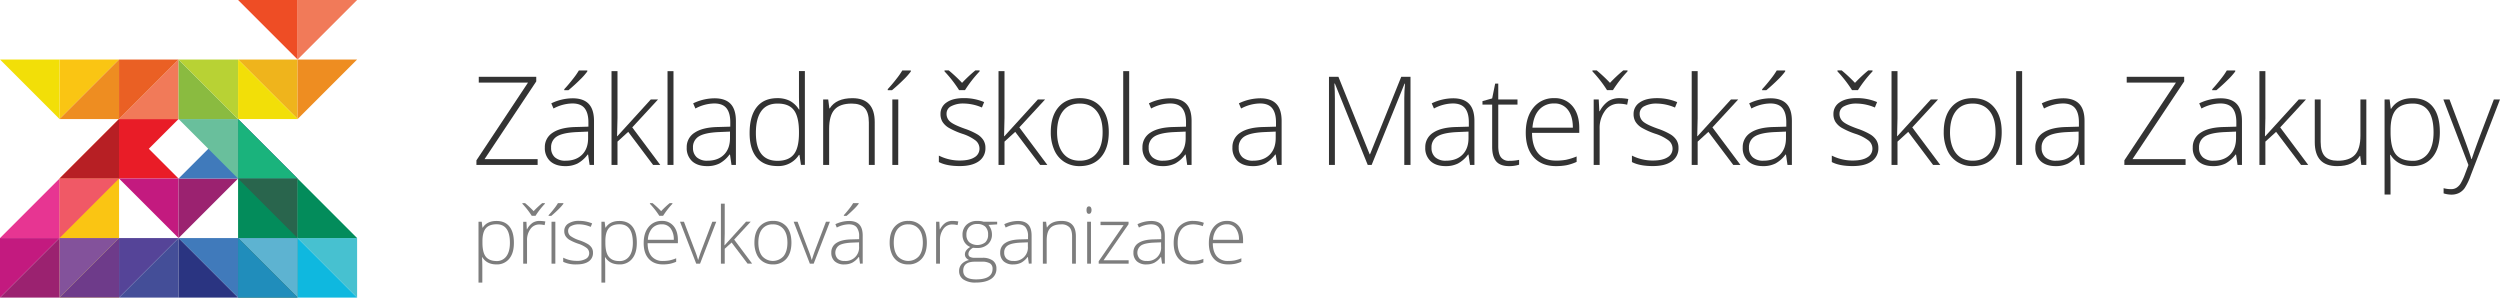 <svg xmlns="http://www.w3.org/2000/svg" viewBox="0 0 1485.07 176.78"><defs><style>.cls-1{fill:#fbe870;}.cls-2{fill:#fac513;}.cls-3{fill:#ea6024;}.cls-4{fill:#e91c27;}.cls-5{fill:#c31a7f;}.cls-6{fill:#9b2270;}.cls-7{fill:#407abb;}.cls-8{fill:#2a3481;}.cls-9{fill:#038c5b;}.cls-10{fill:#29654d;}.cls-11{fill:#f17a59;}.cls-12{fill:#ee4d25;}.cls-13{fill:#b71f24;}.cls-14{fill:#f05966;}.cls-15{fill:#83529b;}.cls-16{fill:#554498;}.cls-17{fill:#f2df08;}.cls-18{fill:#e73592;}.cls-19{fill:#6e3b8a;}.cls-20{fill:#444e98;}.cls-21{fill:#ee8d21;}.cls-22{fill:#1ab37c;}.cls-23{fill:#efb41c;}.cls-24{fill:#69bf9c;}.cls-25{fill:#5db3d1;}.cls-26{fill:#47c1d0;}.cls-27{fill:#8abb40;}.cls-28{fill:#b8d234;}.cls-29{fill:#0fb8df;}.cls-30{fill:#208dbb;}.cls-31{fill:#333;}.cls-32{fill:#7d7d7d;}</style></defs><g id="M"><rect class="cls-1" x="35.36" y="141.42" width="35.36" height="35.36"/><rect class="cls-2" x="35.36" y="106.07" width="35.36" height="35.36"/><polygon class="cls-3" points="35.35 106.07 70.71 106.07 70.71 70.71 35.35 106.07"/><polygon class="cls-4" points="70.71 106.07 106.07 106.07 70.71 70.71 70.71 106.07"/><polygon class="cls-5" points="106.07 141.42 106.07 106.07 70.71 106.07 106.07 141.42"/><polygon class="cls-6" points="106.07 141.42 141.42 106.07 106.07 106.07 106.07 141.42"/><polygon class="cls-7" points="106.07 106.07 141.42 106.07 141.42 70.71 106.07 106.07"/><polygon class="cls-8" points="141.42 106.07 176.78 106.07 141.42 70.71 141.42 106.07"/><rect class="cls-9" x="141.42" y="106.07" width="35.36" height="35.36"/><rect class="cls-10" x="141.42" y="141.42" width="35.36" height="35.36"/></g><g id="ZS"><polygon class="cls-11" points="176.78 35.35 212.13 0 176.78 0 176.78 35.35"/><polygon class="cls-12" points="176.78 35.35 176.78 0 141.42 0 176.78 35.35"/><polygon class="cls-13" points="35.35 106.07 70.71 106.07 70.71 70.71 35.35 106.07"/><polygon class="cls-2" points="35.35 70.71 70.71 35.35 35.35 35.35 35.35 70.71"/><polygon class="cls-4" points="70.71 106.07 106.07 70.71 70.71 70.71 70.71 106.07"/><polygon class="cls-14" points="35.35 141.42 70.71 106.07 35.35 106.07 35.35 141.42"/><polygon class="cls-15" points="35.35 176.78 70.71 141.42 35.35 141.42 35.35 176.78"/><polygon class="cls-16" points="70.71 176.78 106.07 141.42 70.71 141.42 70.71 176.78"/><polygon class="cls-5" points="0 176.78 35.35 141.42 0 141.42 0 176.78"/><polygon class="cls-17" points="35.35 70.71 35.35 35.35 0 35.35 35.35 70.71"/><polygon class="cls-11" points="70.71 70.71 106.07 70.71 106.07 35.35 70.71 70.71"/><polygon class="cls-18" points="0 141.42 35.35 141.42 35.35 106.07 0 141.42"/><polygon class="cls-3" points="70.71 70.71 106.07 35.35 70.71 35.35 70.71 70.71"/><polygon class="cls-6" points="0 176.78 35.35 176.78 35.35 141.42 0 176.78"/><polygon class="cls-19" points="35.35 176.78 70.71 176.78 70.71 141.42 35.35 176.78"/><polygon class="cls-20" points="70.71 176.78 106.07 176.78 106.07 141.42 70.71 176.78"/><polygon class="cls-21" points="35.35 70.71 70.71 70.71 70.71 35.35 35.35 70.71"/><polygon class="cls-22" points="176.78 106.07 141.42 106.07 141.42 70.71 176.78 106.07"/><polygon class="cls-23" points="176.78 70.71 141.42 35.35 176.78 35.35 176.78 70.71"/><polygon class="cls-24" points="141.42 106.07 106.07 70.71 141.42 70.71 141.42 106.07"/><polygon class="cls-10" points="176.78 141.42 141.42 106.07 176.78 106.07 176.78 141.42"/><polygon class="cls-25" points="176.78 176.78 141.42 141.42 176.78 141.42 176.78 176.78"/><polygon class="cls-7" points="141.42 176.78 106.07 141.42 141.42 141.42 141.42 176.78"/><polygon class="cls-26" points="212.13 176.78 176.78 141.42 212.13 141.42 212.13 176.78"/><polygon class="cls-21" points="176.78 70.71 176.78 35.35 212.13 35.35 176.78 70.71"/><polygon class="cls-27" points="141.42 70.71 106.07 70.71 106.07 35.35 141.42 70.71"/><polygon class="cls-9" points="212.13 141.42 176.78 141.42 176.78 106.07 212.13 141.42"/><polygon class="cls-28" points="141.42 70.71 106.07 35.35 141.42 35.35 141.42 70.71"/><polygon class="cls-29" points="212.13 176.78 176.78 176.78 176.78 141.42 212.13 176.78"/><polygon class="cls-30" points="176.78 176.78 141.42 176.78 141.42 141.42 176.78 176.78"/><polygon class="cls-8" points="141.42 176.78 106.07 176.78 106.07 141.42 141.42 176.78"/><polygon class="cls-17" points="176.78 70.71 141.42 70.71 141.42 35.35 176.78 70.71"/></g><g id="Vrstva_5" data-name="Vrstva 5"><path class="cls-31" d="M340.3,123.9H303.94v-2.72L334.58,75H305.33V71.57h34.15v2.72l-30.71,46.17H340.3Z" transform="translate(-20.93 -25.93)"/><path class="cls-31" d="M371.18,123.9l-.9-6.16H370a18.54,18.54,0,0,1-6,5.32,16.12,16.12,0,0,1-7.32,1.55c-3.82,0-6.79-1-8.92-2.93a10.52,10.52,0,0,1-3.18-8.13,10,10,0,0,1,4.74-8.84q4.74-3.15,13.73-3.33l7.41-.21V98.59c0-3.7-.76-6.49-2.26-8.37s-3.92-2.83-7.26-2.83a24.36,24.36,0,0,0-11.21,3l-1.32-3.07a29.55,29.55,0,0,1,12.67-3q6.4,0,9.57,3.33T373.79,98V123.9Zm-14.32-2.51q6.22,0,9.83-3.56t3.59-9.9V104.1l-6.8.29q-8.19.39-11.68,2.56a7.36,7.36,0,0,0-3.49,6.75,7.26,7.26,0,0,0,2.23,5.67A9.09,9.09,0,0,0,356.86,121.39Zm-.72-42.49c1.75-1.88,3.47-3.93,5.18-6.13a43.59,43.59,0,0,0,3.49-5h5v.6a37.87,37.87,0,0,1-4.38,4.94q-3.09,3.09-6.82,6.2h-2.51Z" transform="translate(-20.93 -25.93)"/><path class="cls-31" d="M387.67,106.82,407.53,85h4.3L396.51,101.6l16.64,22.3h-4.26l-14.78-19.65-6.37,5.8V123.9h-3.55V68.2h3.55V96.12l-.25,10.7Z" transform="translate(-20.93 -25.93)"/><path class="cls-31" d="M421,123.9h-3.54V68.2H421Z" transform="translate(-20.93 -25.93)"/><path class="cls-31" d="M455.46,123.9l-.89-6.16h-.29a18.34,18.34,0,0,1-6,5.32,16.06,16.06,0,0,1-7.32,1.55c-3.82,0-6.79-1-8.91-2.93a10.5,10.5,0,0,1-3.19-8.13,10,10,0,0,1,4.75-8.84q4.74-3.15,13.72-3.33l7.41-.21V98.59q0-5.55-2.25-8.37t-7.27-2.83a24.33,24.33,0,0,0-11.2,3l-1.33-3.07a29.59,29.59,0,0,1,12.67-3q6.42,0,9.58,3.33T458.08,98V123.9Zm-14.31-2.51q6.23,0,9.82-3.56t3.6-9.9V104.1l-6.8.29q-8.2.39-11.69,2.56a7.36,7.36,0,0,0-3.49,6.75,7.26,7.26,0,0,0,2.24,5.67A9.09,9.09,0,0,0,441.15,121.39Z" transform="translate(-20.93 -25.93)"/><path class="cls-31" d="M482.72,84.24A16.15,16.15,0,0,1,490,85.78,14.49,14.49,0,0,1,495.54,91h.21q-.21-4.52-.21-8.84v-14h3.51v55.7h-2.33l-.89-5.94h-.29a14.39,14.39,0,0,1-12.74,6.65q-8.06,0-12.32-5T466.22,105q0-10.09,4.23-15.43C473.26,86,477.36,84.24,482.72,84.24Zm0,3.22q-6.36,0-9.57,4.47t-3.2,13q0,16.53,12.85,16.53,6.58,0,9.66-3.83T495.54,105v-.61q0-9-3-13T482.72,87.46Z" transform="translate(-20.93 -25.93)"/><path class="cls-31" d="M537.05,123.9V98.66c0-3.91-.83-6.76-2.47-8.53s-4.2-2.67-7.66-2.67q-7,0-10.22,3.52t-3.24,11.44V123.9h-3.55V85h3l.68,5.33h.22q3.78-6.07,13.49-6.08,13.25,0,13.24,14.21V123.9Z" transform="translate(-20.93 -25.93)"/><path class="cls-31" d="M548.27,78.9C550,77,551.74,75,553.44,72.77a42.33,42.33,0,0,0,3.49-5H562v.6a38.11,38.11,0,0,1-4.39,4.94q-3.09,3.09-6.81,6.2h-2.51Zm6.23,45H551V85h3.54Z" transform="translate(-20.93 -25.93)"/><path class="cls-31" d="M606.3,113.77a9.26,9.26,0,0,1-4,8q-4,2.82-11.28,2.81-7.8,0-12.38-2.39v-3.83a27.39,27.39,0,0,0,12.38,2.93q5.76,0,8.75-1.91a5.84,5.84,0,0,0,3-5.1,6.19,6.19,0,0,0-2.38-4.94,26.11,26.11,0,0,0-7.82-3.94,44.65,44.65,0,0,1-8.2-3.64,11.28,11.28,0,0,1-3.56-3.43,8.65,8.65,0,0,1-1.2-4.67,8,8,0,0,1,3.67-6.91q3.68-2.55,10.26-2.54a30.58,30.58,0,0,1,12,2.36l-1.32,3.22a28.13,28.13,0,0,0-10.63-2.36A15.41,15.41,0,0,0,586,89a4.84,4.84,0,0,0-2.79,4.37,6,6,0,0,0,2.17,4.87q2.16,1.83,8.46,4.08a40.9,40.9,0,0,1,7.66,3.42,11.07,11.07,0,0,1,3.6,3.45A8.46,8.46,0,0,1,606.3,113.77Zm-3.47-45.43a72.94,72.94,0,0,0-8.67,11.14h-3.5A73.46,73.46,0,0,0,582,68.34v-.6h2.51a86.72,86.72,0,0,1,7.91,7.41,86.27,86.27,0,0,1,7.91-7.41h2.51Z" transform="translate(-20.93 -25.93)"/><path class="cls-31" d="M617.59,106.82,637.46,85h4.3L626.44,101.6l16.64,22.3h-4.26L624,104.25l-6.37,5.8V123.9h-3.55V68.2h3.55V96.12l-.25,10.7Z" transform="translate(-20.93 -25.93)"/><path class="cls-31" d="M679.58,104.39q0,9.52-4.62,14.87t-12.75,5.35a16.48,16.48,0,0,1-9-2.47,15.7,15.7,0,0,1-6-7.08,25.72,25.72,0,0,1-2.08-10.67q0-9.52,4.62-14.84t12.67-5.31q8,0,12.58,5.38T679.58,104.39Zm-30.72,0q0,8,3.53,12.51t10,4.49q6.43,0,10-4.49t3.52-12.51q0-8.06-3.56-12.49t-10-4.44q-6.45,0-9.94,4.42T648.86,104.39Z" transform="translate(-20.93 -25.93)"/><path class="cls-31" d="M691.7,123.9h-3.55V68.2h3.55Z" transform="translate(-20.93 -25.93)"/><path class="cls-31" d="M726.15,123.9l-.9-6.16H725a18.54,18.54,0,0,1-6,5.32,16.12,16.12,0,0,1-7.32,1.55c-3.82,0-6.79-1-8.92-2.93a10.52,10.52,0,0,1-3.18-8.13,10,10,0,0,1,4.74-8.84q4.74-3.15,13.73-3.33l7.41-.21V98.59q0-5.55-2.26-8.37t-7.26-2.83a24.36,24.36,0,0,0-11.21,3l-1.32-3.07a29.55,29.55,0,0,1,12.67-3q6.4,0,9.57,3.33T728.76,98V123.9Zm-14.32-2.51q6.23,0,9.83-3.56t3.59-9.9V104.1l-6.8.29q-8.19.39-11.68,2.56a7.36,7.36,0,0,0-3.49,6.75,7.26,7.26,0,0,0,2.23,5.67A9.09,9.09,0,0,0,711.83,121.39Z" transform="translate(-20.93 -25.93)"/><path class="cls-31" d="M779.63,123.9l-.89-6.16h-.29a18.54,18.54,0,0,1-6,5.32,16.12,16.12,0,0,1-7.32,1.55c-3.82,0-6.79-1-8.91-2.93a10.5,10.5,0,0,1-3.19-8.13,10,10,0,0,1,4.74-8.84q4.74-3.15,13.73-3.33l7.41-.21V98.59q0-5.55-2.26-8.37t-7.26-2.83a24.36,24.36,0,0,0-11.21,3l-1.32-3.07a29.59,29.59,0,0,1,12.67-3q6.4,0,9.58,3.33T782.25,98V123.9Zm-14.32-2.51q6.24,0,9.83-3.56t3.6-9.9V104.1l-6.8.29q-8.21.39-11.69,2.56a7.36,7.36,0,0,0-3.49,6.75,7.23,7.23,0,0,0,2.24,5.67A9.06,9.06,0,0,0,765.31,121.39Z" transform="translate(-20.93 -25.93)"/><path class="cls-31" d="M833.4,123.9,813.89,75.57h-.28q.28,4.44.28,9.1V123.9h-3.51V71.57H816l18.54,46h.22l18.54-46h5.51V123.9h-3.69V84.24c0-2.77.15-5.63.43-8.59h-.28L835.73,123.9Z" transform="translate(-20.93 -25.93)"/><path class="cls-31" d="M894.17,123.9l-.9-6.16H893a18.34,18.34,0,0,1-6,5.32,16.06,16.06,0,0,1-7.32,1.55c-3.82,0-6.79-1-8.91-2.93a10.5,10.5,0,0,1-3.19-8.13,10,10,0,0,1,4.75-8.84q4.74-3.15,13.72-3.33l7.41-.21V98.59q0-5.55-2.25-8.37t-7.27-2.83a24.33,24.33,0,0,0-11.2,3l-1.33-3.07a29.59,29.59,0,0,1,12.68-3q6.4,0,9.57,3.33T896.78,98V123.9Zm-14.32-2.51q6.23,0,9.82-3.56t3.6-9.9V104.1l-6.8.29q-8.21.39-11.69,2.56a7.38,7.38,0,0,0-3.49,6.75,7.26,7.26,0,0,0,2.24,5.67A9.09,9.09,0,0,0,879.85,121.39Z" transform="translate(-20.93 -25.93)"/><path class="cls-31" d="M917.45,121.46a26.72,26.72,0,0,0,5.87-.57v2.87a18.88,18.88,0,0,1-5.94.85c-3.44,0-6-.91-7.61-2.75s-2.45-4.73-2.45-8.66V88.07h-5.76V86l5.76-1.61,1.79-8.81h1.83V85h11.42v3.08H910.94v24.62c0,3,.52,5.19,1.57,6.63A5.72,5.72,0,0,0,917.45,121.46Z" transform="translate(-20.93 -25.93)"/><path class="cls-31" d="M945.25,124.61q-8.49,0-13.23-5.22t-4.74-14.64q0-9.31,4.58-14.91a15.11,15.11,0,0,1,12.35-5.6A13.36,13.36,0,0,1,955.06,89q4,4.8,4,13v2.87H931q.07,8,3.74,12.24t10.51,4.22a32.59,32.59,0,0,0,5.85-.46,35.45,35.45,0,0,0,6.39-2v3.22a28.37,28.37,0,0,1-6.08,2A34.49,34.49,0,0,1,945.25,124.61Zm-1-37.22a11.65,11.65,0,0,0-9,3.7q-3.41,3.7-4,10.69h24q0-6.77-2.93-10.58A9.7,9.7,0,0,0,944.21,87.39Z" transform="translate(-20.93 -25.93)"/><path class="cls-31" d="M987.72,68.34a73.4,73.4,0,0,0-8.66,11.14h-3.51a73.29,73.29,0,0,0-8.66-11.14v-.6h2.5a86.81,86.81,0,0,1,7.92,7.41,85,85,0,0,1,7.91-7.41h2.5Zm-4.83,15.9a29.91,29.91,0,0,1,5.3.5l-.68,3.4a20.6,20.6,0,0,0-5-.61,9.8,9.8,0,0,0-8.16,4.22,17.21,17.21,0,0,0-3.19,10.67V123.9h-3.54V85h3l.35,7h.25a16.59,16.59,0,0,1,5.12-6A12.07,12.07,0,0,1,982.89,84.24Z" transform="translate(-20.93 -25.93)"/><path class="cls-31" d="M1018,113.77a9.24,9.24,0,0,1-4,8q-4,2.82-11.27,2.81c-5.21,0-9.33-.8-12.39-2.39v-3.83a27.41,27.41,0,0,0,12.39,2.93q5.76,0,8.75-1.91a5.84,5.84,0,0,0,3-5.1,6.22,6.22,0,0,0-2.38-4.94,26.24,26.24,0,0,0-7.82-3.94,44.33,44.33,0,0,1-8.2-3.64,11.18,11.18,0,0,1-3.56-3.43,8.65,8.65,0,0,1-1.2-4.67A8,8,0,0,1,995,86.78q3.66-2.55,10.25-2.54a30.63,30.63,0,0,1,12,2.36l-1.33,3.22a28.13,28.13,0,0,0-10.63-2.36A15.39,15.39,0,0,0,997.73,89a4.84,4.84,0,0,0-2.79,4.37,6.06,6.06,0,0,0,2.16,4.87q2.17,1.83,8.47,4.08a40.9,40.9,0,0,1,7.66,3.42,11.07,11.07,0,0,1,3.6,3.45A8.46,8.46,0,0,1,1018,113.77Z" transform="translate(-20.93 -25.93)"/><path class="cls-31" d="M1029.32,106.82,1049.19,85h4.29l-15.32,16.61,16.65,22.3h-4.26l-14.79-19.65-6.37,5.8V123.9h-3.54V68.2h3.54V96.12l-.25,10.7Z" transform="translate(-20.93 -25.93)"/><path class="cls-31" d="M1082.75,123.9l-.9-6.16h-.28a18.46,18.46,0,0,1-6,5.32,16.06,16.06,0,0,1-7.32,1.55c-3.81,0-6.79-1-8.91-2.93a10.52,10.52,0,0,1-3.18-8.13,10,10,0,0,1,4.74-8.84q4.74-3.15,13.73-3.33l7.41-.21V98.59c0-3.7-.76-6.49-2.26-8.37s-3.93-2.83-7.27-2.83a24.36,24.36,0,0,0-11.2,3L1060,87.32a29.55,29.55,0,0,1,12.67-3q6.41,0,9.57,3.33T1085.36,98V123.9Zm-14.32-2.51q6.22,0,9.82-3.56t3.6-9.9V104.1l-6.8.29q-8.19.39-11.69,2.56a7.38,7.38,0,0,0-3.49,6.75,7.26,7.26,0,0,0,2.24,5.67A9.09,9.09,0,0,0,1068.43,121.39Zm-.72-42.49c1.75-1.88,3.47-3.93,5.18-6.13a44.93,44.93,0,0,0,3.49-5h5v.6a38.65,38.65,0,0,1-4.38,4.94q-3.11,3.09-6.82,6.2h-2.51Z" transform="translate(-20.93 -25.93)"/><path class="cls-31" d="M1136.73,113.77a9.23,9.23,0,0,1-4,8q-4,2.82-11.28,2.81-7.8,0-12.38-2.39v-3.83a27.39,27.39,0,0,0,12.38,2.93q5.76,0,8.75-1.91a5.82,5.82,0,0,0,3-5.1,6.19,6.19,0,0,0-2.38-4.94,26.11,26.11,0,0,0-7.82-3.94,44.65,44.65,0,0,1-8.2-3.64,11.28,11.28,0,0,1-3.56-3.43,8.65,8.65,0,0,1-1.2-4.67,8,8,0,0,1,3.67-6.91q3.68-2.55,10.26-2.54a30.58,30.58,0,0,1,12,2.36l-1.32,3.22A28.13,28.13,0,0,0,1124,87.46a15.43,15.43,0,0,0-7.56,1.57,4.84,4.84,0,0,0-2.79,4.37,6,6,0,0,0,2.17,4.87q2.16,1.83,8.46,4.08a40.9,40.9,0,0,1,7.66,3.42,11.07,11.07,0,0,1,3.6,3.45A8.46,8.46,0,0,1,1136.73,113.77Zm-3.47-45.43a72.11,72.11,0,0,0-8.66,11.14h-3.51a74,74,0,0,0-8.66-11.14v-.6h2.5a86.72,86.72,0,0,1,7.91,7.41,87.58,87.58,0,0,1,7.91-7.41h2.51Z" transform="translate(-20.93 -25.93)"/><path class="cls-31" d="M1148,106.82,1167.89,85h4.3l-15.32,16.61,16.64,22.3h-4.26l-14.78-19.65-6.37,5.8V123.9h-3.55V68.2h3.55V96.12l-.25,10.7Z" transform="translate(-20.93 -25.93)"/><path class="cls-31" d="M1210,104.39q0,9.52-4.62,14.87t-12.74,5.35a16.45,16.45,0,0,1-9-2.47,15.72,15.72,0,0,1-6-7.08,25.72,25.72,0,0,1-2.08-10.67q0-9.52,4.62-14.84t12.67-5.31q8,0,12.58,5.38T1210,104.39Zm-30.71,0q0,8,3.52,12.51t10,4.49q6.45,0,10-4.49t3.53-12.51q0-8.06-3.57-12.49t-10-4.44q-6.45,0-9.93,4.42T1179.3,104.39Z" transform="translate(-20.93 -25.93)"/><path class="cls-31" d="M1222.13,123.9h-3.55V68.2h3.55Z" transform="translate(-20.93 -25.93)"/><path class="cls-31" d="M1256.58,123.9l-.89-6.16h-.29a18.54,18.54,0,0,1-6,5.32,16.12,16.12,0,0,1-7.32,1.55c-3.82,0-6.79-1-8.91-2.93a10.5,10.5,0,0,1-3.19-8.13,10,10,0,0,1,4.74-8.84q4.74-3.15,13.73-3.33l7.41-.21V98.59q0-5.55-2.25-8.37t-7.27-2.83a24.39,24.39,0,0,0-11.21,3l-1.32-3.07a29.59,29.59,0,0,1,12.67-3q6.4,0,9.58,3.33T1259.2,98V123.9Zm-14.32-2.51q6.24,0,9.83-3.56t3.6-9.9V104.1l-6.8.29q-8.21.39-11.69,2.56a7.36,7.36,0,0,0-3.49,6.75,7.23,7.23,0,0,0,2.24,5.67A9.06,9.06,0,0,0,1242.26,121.39Z" transform="translate(-20.93 -25.93)"/><path class="cls-31" d="M1319.23,123.9h-36.37v-2.72L1313.5,75h-29.24V71.57h34.14v2.72l-30.71,46.17h31.54Z" transform="translate(-20.93 -25.93)"/><path class="cls-31" d="M1350.1,123.9l-.89-6.16h-.29a18.54,18.54,0,0,1-6,5.32,16.06,16.06,0,0,1-7.32,1.55c-3.82,0-6.79-1-8.91-2.93a10.5,10.5,0,0,1-3.19-8.13,10,10,0,0,1,4.74-8.84q4.76-3.15,13.73-3.33l7.41-.21V98.59q0-5.55-2.25-8.37t-7.27-2.83a24.33,24.33,0,0,0-11.2,3l-1.33-3.07a29.59,29.59,0,0,1,12.67-3q6.42,0,9.58,3.33T1352.72,98V123.9Zm-14.31-2.51q6.23,0,9.82-3.56t3.6-9.9V104.1l-6.8.29q-8.21.39-11.69,2.56a7.36,7.36,0,0,0-3.49,6.75,7.26,7.26,0,0,0,2.24,5.67A9.07,9.07,0,0,0,1335.79,121.39Zm-.72-42.49c1.74-1.88,3.47-3.93,5.17-6.13a42.33,42.33,0,0,0,3.49-5h5v.6a38.11,38.11,0,0,1-4.39,4.94q-3.09,3.09-6.81,6.2h-2.51Z" transform="translate(-20.93 -25.93)"/><path class="cls-31" d="M1366.59,106.82,1386.46,85h4.29l-15.32,16.61,16.65,22.3h-4.26L1373,104.25l-6.37,5.8V123.9h-3.54V68.2h3.54V96.12l-.25,10.7Z" transform="translate(-20.93 -25.93)"/><path class="cls-31" d="M1399.47,85v25.2q0,5.86,2.47,8.54t7.66,2.66q6.95,0,10.22-3.51t3.27-11.41V85h3.51V123.9h-3l-.64-5.37h-.21q-3.79,6.09-13.5,6.08-13.27,0-13.28-14.21V85Z" transform="translate(-20.93 -25.93)"/><path class="cls-31" d="M1454.08,124.61q-9,0-13.1-6.73h-.25l.1,3c.1,1.77.15,3.7.15,5.8v14.82h-3.55V85h3l.68,5.55h.21q4-6.3,12.82-6.3,7.88,0,12,5.17t4.13,15q0,9.6-4.35,14.87T1454.08,124.61Zm-.07-3.15a10.84,10.84,0,0,0,9.25-4.43q3.27-4.44,3.27-12.43,0-17.14-12.38-17.14-6.8,0-10,3.74T1441,103.39v1.14q0,9.14,3.06,13T1454,121.46Z" transform="translate(-20.93 -25.93)"/><path class="cls-31" d="M1472.35,85H1476l8.24,21.83q3.75,10.07,4.76,13.57h.21q1.5-4.62,4.91-13.78L1502.35,85H1506l-17.43,45.21a35.07,35.07,0,0,1-3.55,7.44,9.43,9.43,0,0,1-3.34,2.9,10.16,10.16,0,0,1-4.64,1,16,16,0,0,1-4.54-.75v-3.08a16.78,16.78,0,0,0,4.47.57,5.94,5.94,0,0,0,3.22-.86,8,8,0,0,0,2.52-2.66,34.61,34.61,0,0,0,2.62-5.73q1.49-3.91,1.91-5.1Z" transform="translate(-20.93 -25.93)"/><path class="cls-32" d="M315.82,183q-5.74,0-8.38-4.3h-.16l.07,1.92c.06,1.13.09,2.37.09,3.71v9.49h-2.27V157.64h1.92l.44,3.55h.14q2.56-4,8.2-4c3.36,0,5.92,1.11,7.68,3.31s2.65,5.42,2.65,9.64-.93,7.26-2.78,9.51A9.31,9.31,0,0,1,315.82,183Zm0-2a6.94,6.94,0,0,0,5.92-2.84c1.4-1.9,2.09-4.55,2.09-8q0-11-7.92-11-4.35,0-6.39,2.4t-2,7.8v.73q0,5.85,2,8.34T315.78,181Z" transform="translate(-20.93 -25.93)"/><path class="cls-32" d="M344.59,147a46.45,46.45,0,0,0-5.55,7.13H336.8a46.86,46.86,0,0,0-5.55-7.13v-.39h1.61a57.36,57.36,0,0,1,5.06,4.74A57,57,0,0,1,343,146.6h1.61Zm-3.1,10.17a19.74,19.74,0,0,1,3.39.32l-.43,2.18a13.29,13.29,0,0,0-3.23-.39A6.25,6.25,0,0,0,336,162a11,11,0,0,0-2,6.83v13.74h-2.27v-24.9h1.92l.23,4.49H334a10.56,10.56,0,0,1,3.28-3.86A7.66,7.66,0,0,1,341.49,157.16Z" transform="translate(-20.93 -25.93)"/><path class="cls-32" d="M346.82,153.75q1.68-1.81,3.31-3.93a26.28,26.28,0,0,0,2.23-3.22h3.23V147a25.06,25.06,0,0,1-2.8,3.16q-2,2-4.37,4h-1.6Zm4,28.79h-2.27v-24.9h2.27Z" transform="translate(-20.93 -25.93)"/><path class="cls-32" d="M373.18,176.06a5.94,5.94,0,0,1-2.54,5.15c-1.7,1.19-4.1,1.79-7.22,1.79a17.29,17.29,0,0,1-7.93-1.53V179a17.56,17.56,0,0,0,7.93,1.88,10.41,10.41,0,0,0,5.6-1.23,3.72,3.72,0,0,0,1.91-3.26,4,4,0,0,0-1.52-3.17,17,17,0,0,0-5-2.52,28.87,28.87,0,0,1-5.24-2.32,7.19,7.19,0,0,1-2.28-2.2,5.54,5.54,0,0,1-.77-3,5.09,5.09,0,0,1,2.35-4.42,11.34,11.34,0,0,1,6.56-1.63,19.77,19.77,0,0,1,7.65,1.51l-.84,2.07a18,18,0,0,0-6.81-1.52,9.86,9.86,0,0,0-4.83,1,3.09,3.09,0,0,0-1.79,2.8,3.84,3.84,0,0,0,1.39,3.11,19.17,19.17,0,0,0,5.42,2.61,27,27,0,0,1,4.9,2.19,7.19,7.19,0,0,1,2.3,2.21A5.45,5.45,0,0,1,373.18,176.06Z" transform="translate(-20.93 -25.93)"/><path class="cls-32" d="M388.84,183q-5.76,0-8.39-4.3h-.16l.07,1.92c.06,1.13.09,2.37.09,3.71v9.49h-2.26V157.64h1.92l.44,3.55h.13q2.56-4,8.2-4c3.36,0,5.93,1.11,7.69,3.31s2.65,5.42,2.65,9.64-.93,7.26-2.79,9.51A9.27,9.27,0,0,1,388.84,183Zm0-2a6.92,6.92,0,0,0,5.92-2.84q2.1-2.85,2.1-8,0-11-7.93-11-4.35,0-6.39,2.4t-2,7.8v.73c0,3.9.66,6.68,2,8.34S385.84,181,388.79,181Z" transform="translate(-20.93 -25.93)"/><path class="cls-32" d="M414.76,183q-5.43,0-8.46-3.34t-3-9.37q0-6,2.93-9.54a9.69,9.69,0,0,1,7.91-3.59,8.56,8.56,0,0,1,6.94,3.07q2.54,3.08,2.54,8.34v1.83H405.64c0,3.42.83,6,2.4,7.84a8.41,8.41,0,0,0,6.72,2.7,20.79,20.79,0,0,0,3.75-.3,22,22,0,0,0,4.09-1.28v2.06a18.37,18.37,0,0,1-3.9,1.25A21.71,21.71,0,0,1,414.76,183Zm-.66-23.82a7.49,7.49,0,0,0-5.78,2.37,11.22,11.22,0,0,0-2.54,6.84h15.4a10.85,10.85,0,0,0-1.88-6.77A6.2,6.2,0,0,0,414.1,159.18ZM420.37,147a46.91,46.91,0,0,0-5.54,7.13h-2.25A46.68,46.68,0,0,0,407,147v-.39h1.6a57.46,57.46,0,0,1,5.07,4.74,55.63,55.63,0,0,1,5.06-4.74h1.6Z" transform="translate(-20.93 -25.93)"/><path class="cls-32" d="M434.5,182.54l-9.62-24.9h2.33l6.44,16.93a52.52,52.52,0,0,1,1.93,5.68h.13q.94-3.1,1.93-5.72l6.43-16.89h2.34l-9.62,24.9Z" transform="translate(-20.93 -25.93)"/><path class="cls-32" d="M451.4,171.62l12.71-14h2.75l-9.81,10.63,10.66,14.27H465L455.52,170l-4.08,3.71v8.86h-2.27V146.9h2.27v17.87l-.16,6.85Z" transform="translate(-20.93 -25.93)"/><path class="cls-32" d="M491.06,170.06q0,6.09-2.95,9.52A10.21,10.21,0,0,1,480,183a10.5,10.5,0,0,1-5.77-1.58,10.08,10.08,0,0,1-3.83-4.53,16.61,16.61,0,0,1-1.32-6.83q0-6.09,3-9.5a10.2,10.2,0,0,1,8.11-3.4,10,10,0,0,1,8.05,3.45Q491.06,164.06,491.06,170.06Zm-19.65,0q0,5.13,2.25,8a8.53,8.53,0,0,0,12.76,0q2.26-2.88,2.26-8c0-3.44-.76-6.1-2.28-8a7.75,7.75,0,0,0-6.4-2.84,7.65,7.65,0,0,0-6.36,2.83Q471.41,164.89,471.41,170.06Z" transform="translate(-20.93 -25.93)"/><path class="cls-32" d="M502,182.54l-9.62-24.9h2.34l6.44,16.93a54.49,54.49,0,0,1,1.92,5.68h.14c.62-2.07,1.27-4,1.92-5.72l6.44-16.89h2.34l-9.63,24.9Z" transform="translate(-20.93 -25.93)"/><path class="cls-32" d="M531.8,182.54l-.57-3.94H531a11.84,11.84,0,0,1-3.86,3.41,10.35,10.35,0,0,1-4.68,1,8.08,8.08,0,0,1-5.71-1.88,6.71,6.71,0,0,1-2-5.2,6.42,6.42,0,0,1,3-5.65q3-2,8.79-2.14l4.74-.13v-1.65a8.4,8.4,0,0,0-1.45-5.36q-1.44-1.81-4.65-1.81a15.62,15.62,0,0,0-7.17,1.92l-.84-2a19,19,0,0,1,8.1-1.92q4.11,0,6.13,2.13t2,6.64v16.56Zm-9.17-1.6a7.94,7.94,0,0,0,8.6-8.61v-2.45l-4.36.18c-3.49.17-6,.71-7.48,1.64a5.31,5.31,0,0,0-.8,8A5.83,5.83,0,0,0,522.63,180.94Zm-.45-27.19q1.67-1.81,3.31-3.93a27.49,27.49,0,0,0,2.23-3.22H531V147a25.32,25.32,0,0,1-2.81,3.16q-2,2-4.36,4h-1.6Z" transform="translate(-20.93 -25.93)"/><path class="cls-32" d="M571.5,170.06q0,6.09-3,9.52a10.21,10.21,0,0,1-8.16,3.42,10.5,10.5,0,0,1-5.77-1.58,10.08,10.08,0,0,1-3.83-4.53,16.61,16.61,0,0,1-1.33-6.83q0-6.09,3-9.5a10.2,10.2,0,0,1,8.11-3.4,10,10,0,0,1,8.05,3.45Q571.5,164.06,571.5,170.06Zm-19.65,0q0,5.13,2.25,8a8.53,8.53,0,0,0,12.76,0q2.26-2.88,2.26-8c0-3.44-.76-6.1-2.28-8a7.75,7.75,0,0,0-6.4-2.84,7.65,7.65,0,0,0-6.36,2.83Q551.85,164.89,551.85,170.06Z" transform="translate(-20.93 -25.93)"/><path class="cls-32" d="M586.8,157.16a19.92,19.92,0,0,1,3.39.32l-.44,2.18a13.23,13.23,0,0,0-3.23-.39,6.27,6.27,0,0,0-5.22,2.7,11,11,0,0,0-2,6.83v13.74H577v-24.9h1.93l.22,4.49h.16a10.65,10.65,0,0,1,3.28-3.86A7.69,7.69,0,0,1,586.8,157.16Z" transform="translate(-20.93 -25.93)"/><path class="cls-32" d="M613.27,157.64v1.58l-5.16.32a8.78,8.78,0,0,1,2.07,5.64,7.59,7.59,0,0,1-2.4,5.83,9,9,0,0,1-6.42,2.23,14.41,14.41,0,0,1-2.39-.13,5.87,5.87,0,0,0-2.06,1.67,3.39,3.39,0,0,0-.71,2,1.88,1.88,0,0,0,.91,1.74,6.09,6.09,0,0,0,3,.55h4.35a10.1,10.1,0,0,1,6.21,1.64,5.69,5.69,0,0,1,2.16,4.84,6.89,6.89,0,0,1-3.2,6.08q-3.2,2.15-9.11,2.15a12.57,12.57,0,0,1-7.27-1.81,5.82,5.82,0,0,1-2.58-5,6,6,0,0,1,1.59-4.26,8.31,8.31,0,0,1,4.32-2.32,4.49,4.49,0,0,1-1.8-1.36,3.26,3.26,0,0,1-.67-2q0-2.49,3.18-4.4a7.09,7.09,0,0,1-3.39-2.8,8,8,0,0,1-1.21-4.39,7.88,7.88,0,0,1,2.37-6,8.87,8.87,0,0,1,6.4-2.26,11.89,11.89,0,0,1,3.81.48Zm-20.16,29.12q0,5.13,7.63,5.13,9.79,0,9.8-6.25a3.63,3.63,0,0,0-1.53-3.26,9.39,9.39,0,0,0-5-1H600Q593.11,181.38,593.11,186.76Zm1.9-21.35a5.74,5.74,0,0,0,1.75,4.48,7.85,7.85,0,0,0,9.46,0,6,6,0,0,0,1.66-4.58,6.21,6.21,0,0,0-1.7-4.78A6.75,6.75,0,0,0,601.4,159a6.31,6.31,0,0,0-4.68,1.71A6.4,6.4,0,0,0,595,165.41Z" transform="translate(-20.93 -25.93)"/><path class="cls-32" d="M632.09,182.54l-.57-3.94h-.19a11.84,11.84,0,0,1-3.86,3.41,10.35,10.35,0,0,1-4.68,1,8.08,8.08,0,0,1-5.71-1.88,6.71,6.71,0,0,1-2-5.2,6.42,6.42,0,0,1,3-5.65q3-2,8.79-2.14l4.74-.13v-1.65a8.46,8.46,0,0,0-1.44-5.36q-1.45-1.81-4.66-1.81a15.62,15.62,0,0,0-7.17,1.92l-.84-2a19,19,0,0,1,8.11-1.92q4.1,0,6.12,2.13c1.36,1.42,2,3.63,2,6.64v16.56Zm-9.16-1.6a7.94,7.94,0,0,0,8.59-8.61v-2.45l-4.36.18c-3.49.17-6,.71-7.48,1.64a4.73,4.73,0,0,0-2.23,4.32,4.68,4.68,0,0,0,1.43,3.63A5.84,5.84,0,0,0,622.93,180.94Z" transform="translate(-20.93 -25.93)"/><path class="cls-32" d="M657.78,182.54V166.39c0-2.5-.52-4.32-1.58-5.46a6.37,6.37,0,0,0-4.9-1.71c-3,0-5.16.76-6.54,2.26s-2.07,3.94-2.07,7.32v13.74h-2.27v-24.9h1.92l.44,3.42h.13q2.43-3.9,8.64-3.9,8.48,0,8.48,9.1v16.28Z" transform="translate(-20.93 -25.93)"/><path class="cls-32" d="M666.36,150.72c0-1.46.48-2.19,1.45-2.19a1.29,1.29,0,0,1,1.11.57,2.85,2.85,0,0,1,.4,1.62,3,3,0,0,1-.4,1.63,1.27,1.27,0,0,1-1.11.6C666.84,153,666.36,152.21,666.36,150.72ZM669,182.54h-2.27v-24.9H669Z" transform="translate(-20.93 -25.93)"/><path class="cls-32" d="M691.37,182.54H673.59V181.1l14.78-21.44h-13.7v-2h16.65v1.45l-14.86,21.44h14.91Z" transform="translate(-20.93 -25.93)"/><path class="cls-32" d="M711.22,182.54l-.57-3.94h-.18a11.94,11.94,0,0,1-3.86,3.41,10.42,10.42,0,0,1-4.69,1,8.07,8.07,0,0,1-5.7-1.88,6.71,6.71,0,0,1-2-5.2,6.41,6.41,0,0,1,3-5.65q3-2,8.79-2.14l4.74-.13v-1.65A8.46,8.46,0,0,0,709.3,161c-1-1.21-2.51-1.81-4.65-1.81a15.56,15.56,0,0,0-7.17,1.92l-.85-2a19,19,0,0,1,8.11-1.92c2.73,0,4.78.71,6.13,2.13s2,3.63,2,6.64v16.56Zm-9.16-1.6a7.93,7.93,0,0,0,8.59-8.61v-2.45l-4.35.18c-3.5.17-6,.71-7.48,1.64a5.3,5.3,0,0,0-.81,8A5.86,5.86,0,0,0,702.06,180.94Z" transform="translate(-20.93 -25.93)"/><path class="cls-32" d="M729.49,183a10.68,10.68,0,0,1-8.36-3.36q-3-3.37-3-9.4,0-6.18,3.14-9.63a11,11,0,0,1,8.59-3.45,17.44,17.44,0,0,1,6.18,1.12l-.62,2a18.07,18.07,0,0,0-5.61-1.08c-3,0-5.37.95-6.94,2.83s-2.36,4.6-2.36,8.15q0,5,2.36,7.89a8.09,8.09,0,0,0,6.6,2.85,16.18,16.18,0,0,0,6.3-1.21v2.1A14.3,14.3,0,0,1,729.49,183Z" transform="translate(-20.93 -25.93)"/><path class="cls-32" d="M750.49,183q-5.43,0-8.46-3.34t-3-9.37q0-6,2.93-9.54a9.69,9.69,0,0,1,7.91-3.59,8.56,8.56,0,0,1,6.94,3.07q2.54,3.08,2.54,8.34v1.83H741.37c0,3.42.83,6,2.4,7.84a8.41,8.41,0,0,0,6.72,2.7,20.79,20.79,0,0,0,3.75-.3,22,22,0,0,0,4.09-1.28v2.06a18.37,18.37,0,0,1-3.9,1.25A21.71,21.71,0,0,1,750.49,183Zm-.66-23.82a7.47,7.47,0,0,0-5.78,2.37,11.16,11.16,0,0,0-2.54,6.84h15.4a10.85,10.85,0,0,0-1.88-6.77A6.2,6.2,0,0,0,749.83,159.18Z" transform="translate(-20.93 -25.93)"/></g></svg>